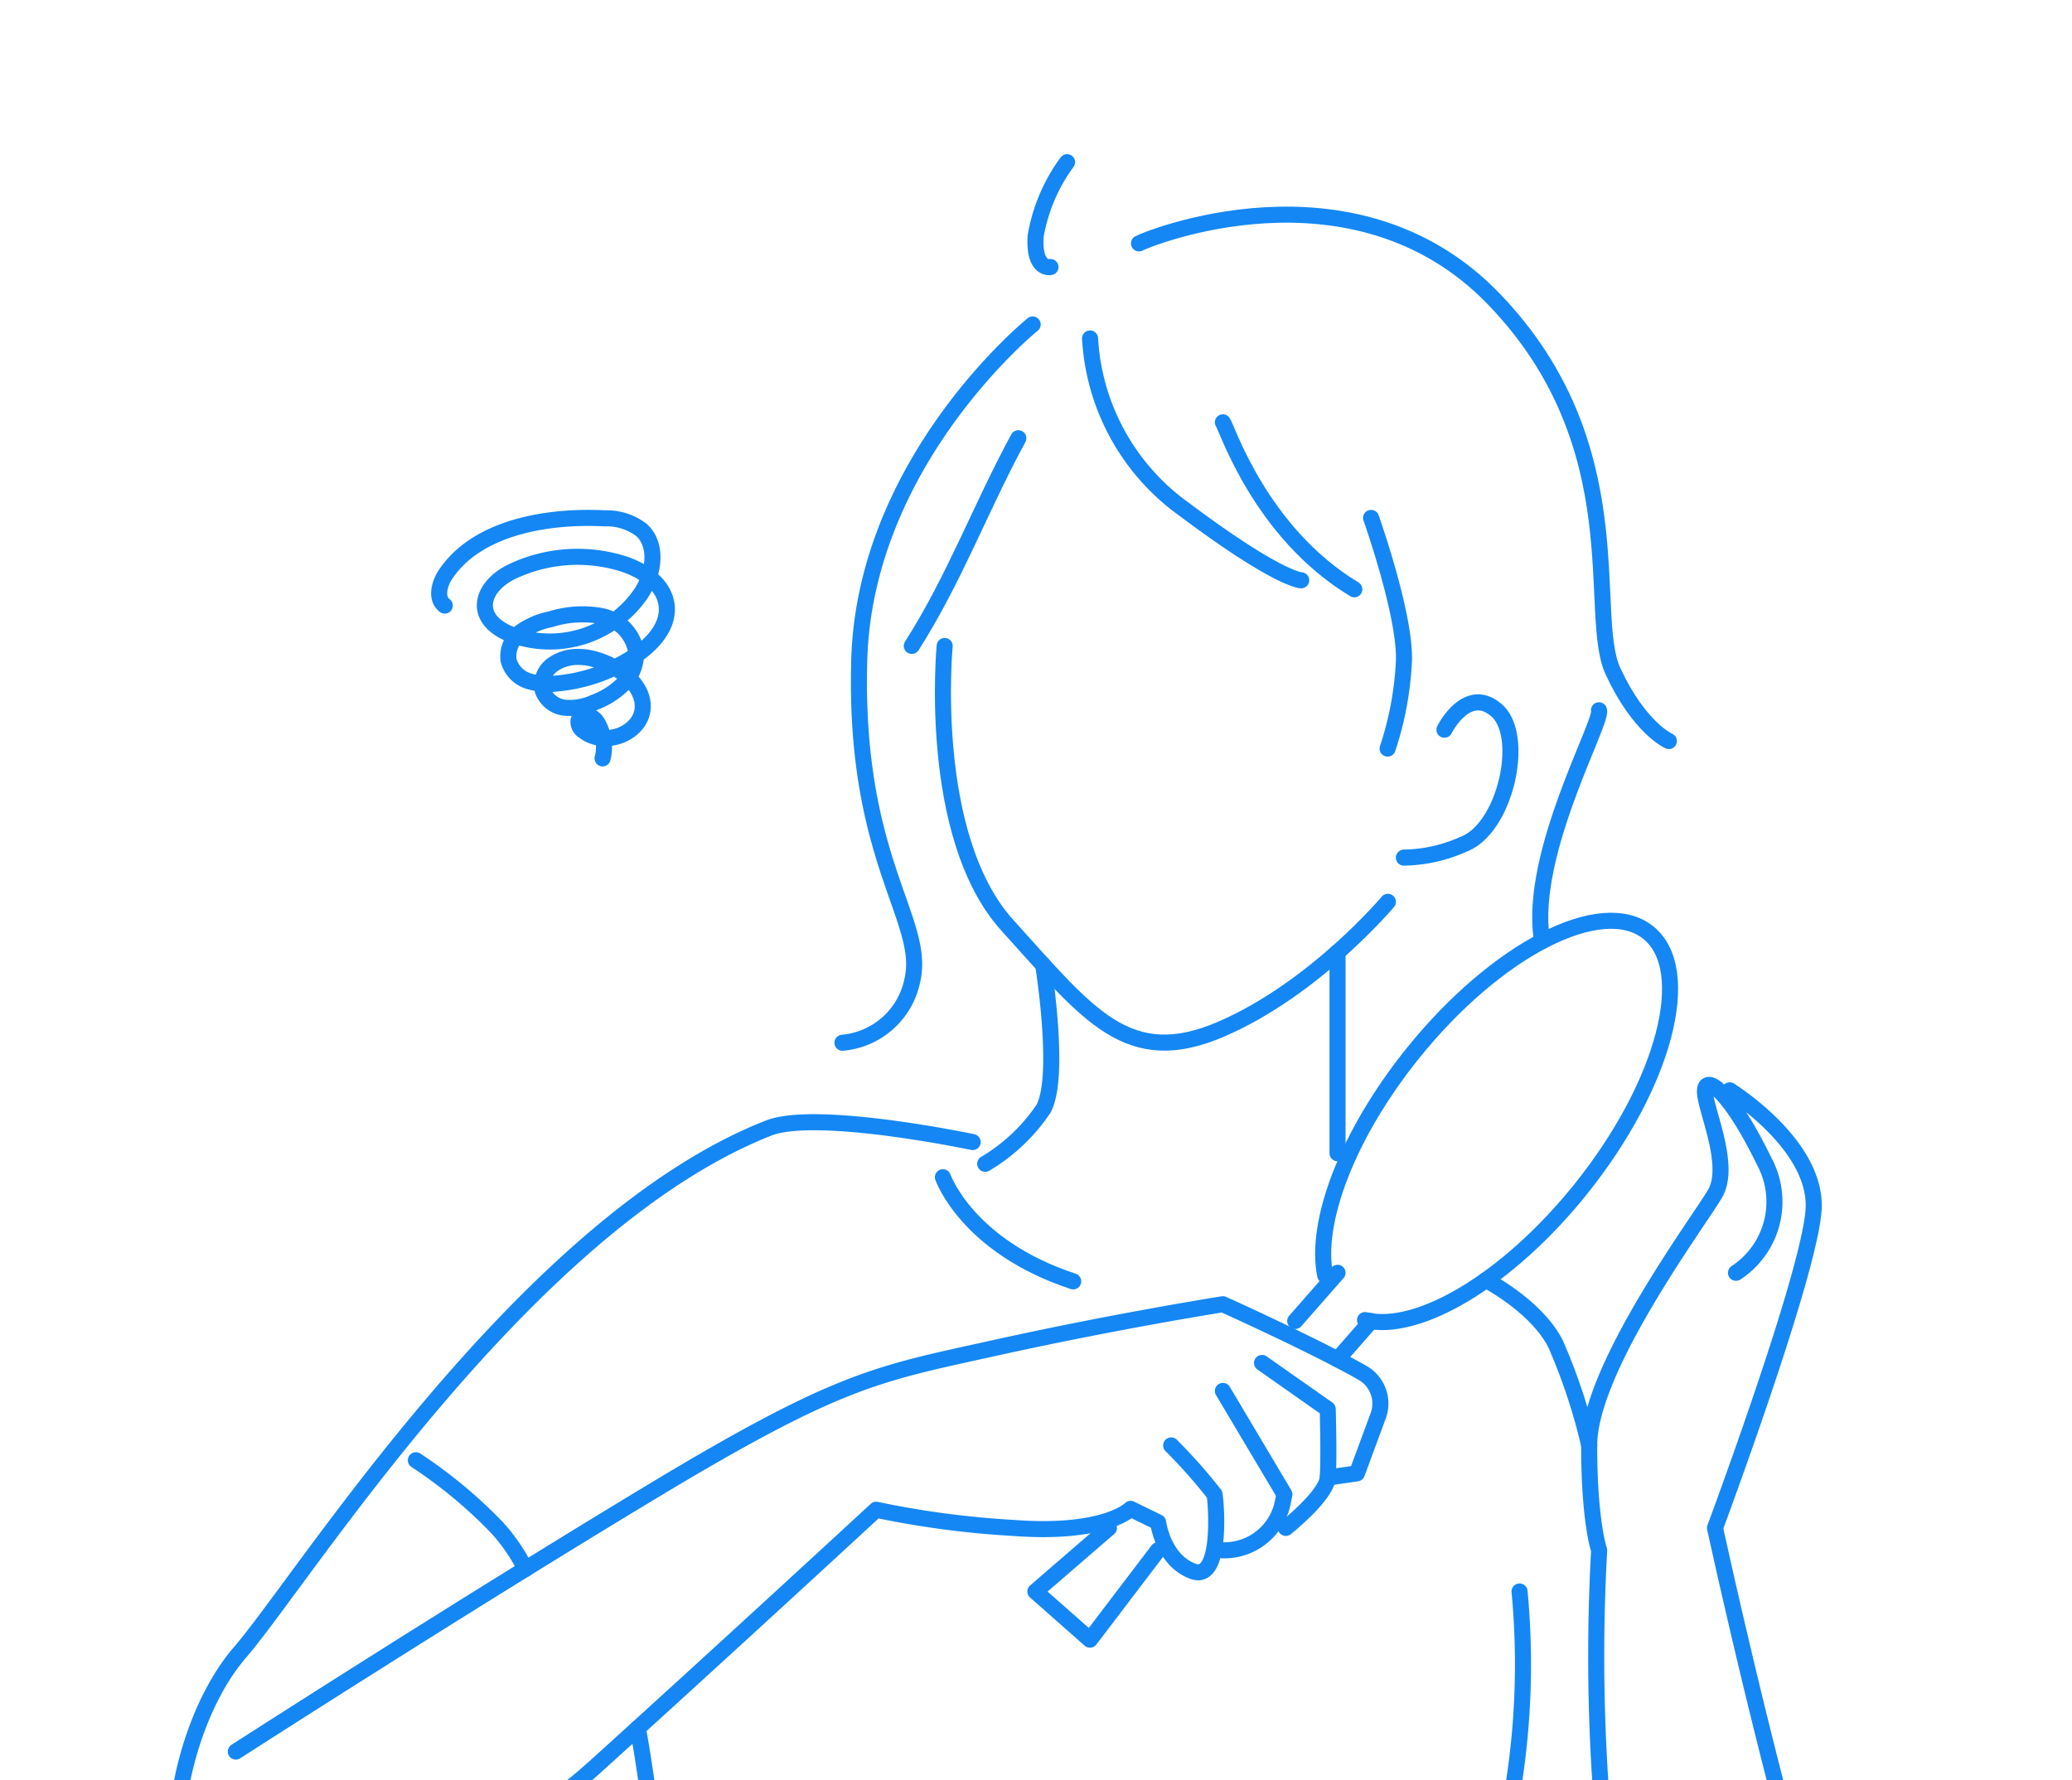 <svg xmlns="http://www.w3.org/2000/svg" xmlns:xlink="http://www.w3.org/1999/xlink" width="129.042" height="110.887" viewBox="0 0 129.042 110.887"><defs><style>.a,.c{fill:none;stroke:#1487F4;}.b{clip-path:url(#a);}.c{stroke-linecap:round;stroke-linejoin:round;}</style><clipPath id="a"><rect class="a" width="129.042" height="110.887"/></clipPath></defs><g transform="translate(0)"><g class="b" transform="translate(0)"><path class="c" d="M66.316,45.365S65.184,57.207,70.235,62.78s7.488,8.968,13.321,6.443S93.919,61.3,93.919,61.3" transform="translate(-7.483 -5.128)"/><path class="c" d="M76.539,23.768a14.051,14.051,0,0,0,5.834,10.623c5.921,4.44,7.315,4.44,7.315,4.44" transform="translate(-8.651 -2.686)"/><path class="c" d="M85.865,29.658c.261.349,2.331,6.862,8.185,10.4" transform="translate(-9.705 -3.352)"/><path class="c" d="M79.975,16.865c.262-.174,13.322-5.66,22.117,3.483s5.747,19.591,7.4,23.161,3.483,4.353,3.483,4.353" transform="translate(-9.04 -1.704)"/><path class="c" d="M111.807,49.881c.262.7-4.353,8.881-3.57,14.193" transform="translate(-12.224 -5.638)"/><path class="c" d="M71,22.786s-10.448,8.446-10.8,20.9,4.179,16.2,3.308,19.939a4.868,4.868,0,0,1-4.353,3.9" transform="translate(-6.687 -2.575)"/><path class="c" d="M16.558,119.454s13.932-8.968,25.774-16.108,14.105-7.4,21.594-9.056,14.105-2.7,14.105-2.7,5.686,2.559,8.7,4.276a2.2,2.2,0,0,1,.973,2.675l-1.324,3.584-1.814.262" transform="translate(-1.872 -10.352)"/><path class="c" d="M88.614,95.714l4.092,2.874s.087,3.135,0,4.266-2.612,3.135-2.612,3.135" transform="translate(-10.016 -10.818)"/><path class="c" d="M85.865,97.678l3.831,6.443-.1.5a3.716,3.716,0,0,1-3.644,2.986h-.089" transform="translate(-9.705 -11.04)"/><path class="c" d="M74.337,98.941a33.193,33.193,0,0,1,2.7,3.048c.087.349.522,5.486-1.349,4.789s-2.162-3.048-2.162-3.048l-1.713-.838s-1.567,1.622-7.314,1.187a57.209,57.209,0,0,1-8.534-1.132s-9.142,8.446-17.414,15.934-21.072,12.1-24.381,9.664-1.741-12.19,2.178-16.718,17.77-26.7,32.913-32.652c3-1.178,12.713.87,12.713.87" transform="translate(-1.398 -8.908)"/><path class="c" d="M66.207,82.671s1.5,4.31,8.114,6.487" transform="translate(-7.483 -9.344)"/><path class="c" d="M29.2,102.547a29.421,29.421,0,0,1,5.071,4.215,11.481,11.481,0,0,1,1.749,2.558" transform="translate(-3.3 -11.591)"/><line class="c" y1="3.004" x2="2.636" transform="translate(80.664 79.279)"/><path class="c" d="M95.513,89.534c3.271.821,8.876-2.478,13.439-8.164,5.215-6.5,7.094-13.65,4.2-15.974s-9.473,1.056-14.688,7.553c-4.068,5.068-6.106,10.534-5.431,13.8" transform="translate(-10.501 -7.309)"/><path class="c" d="M120.728,87.891a5.288,5.288,0,0,0,1.768-6.922c-2.16-4.441-3.7-5.478-3.7-4.375s1.67,4.592.624,6.376-7.836,10.885-7.836,15.674.621,6.531.621,6.531a119.423,119.423,0,0,0,1.208,24.772c2.09,13.191,6.017,22.595,9.082,19.069s5.285-12.8,2.412-22.988-5.486-22.247-5.486-22.247,5.878-15.773,6.139-19.816-5.224-7.438-5.224-7.438" transform="translate(-12.612 -8.611)"/><path class="c" d="M44.774,121.367c.486,1.932,3.017,21.262,3.645,30.144" transform="translate(-5.061 -13.718)"/><path class="c" d="M106.374,111.765a48.254,48.254,0,0,1-.661,13.687,25.471,25.471,0,0,1-.768,2.77c-2.462,7.184,0,22.2,0,22.2" transform="translate(-11.738 -12.633)"/><path class="c" d="M104.336,89.889s3.165,1.64,4.341,3.99a35.838,35.838,0,0,1,2.09,6.313" transform="translate(-11.793 -10.16)"/><path class="c" d="M72.788,67.77s1.13,7.023,0,8.981a11.347,11.347,0,0,1-3.612,3.4" transform="translate(-7.819 -7.66)"/><line class="c" y2="12.522" transform="translate(83.3 59.312)"/><path class="c" d="M73.641,17.92s-1.056.228-.926-1.911a10.846,10.846,0,0,1,1.959-4.62" transform="translate(-8.218 -1.287)"/><path class="c" d="M70.657,30.775c-2.326,4.276-3.993,8.8-6.635,12.936" transform="translate(-7.236 -3.478)"/><path class="c" d="M101.1,51.027s1.4-2.809,3.245-1.209.542,7.389-2.07,8.348a9.333,9.333,0,0,1-3.7.828" transform="translate(-11.142 -5.575)"/><path class="c" d="M96.271,36.371s2.133,6.008,2.046,8.881A20.227,20.227,0,0,1,97.3,50.738" transform="translate(-10.881 -4.111)"/><path class="c" d="M77.281,107.3,72.7,111.26l3.4,3,4.237-5.573" transform="translate(-8.218 -12.128)"/><line class="c" y1="2.388" x2="2.09" transform="translate(83.3 82.283)"/><path class="c" d="M39.614,33.963c-.583-.431-.346-1.362.06-1.963,2.038-3.011,6.546-3.646,9.9-3.472a3.584,3.584,0,0,1,2.3.733c1.037.963.751,2.713-.008,3.906a6.887,6.887,0,0,1-8.182,2.574c-2.392-.995-1.816-2.964.127-3.9a9.511,9.511,0,0,1,6.852-.5c1.292.4,2.635,1.294,2.771,2.64.128,1.262-.863,2.36-1.911,3.073a10.431,10.431,0,0,1-4.951,1.763,4.038,4.038,0,0,1-1.806-.173,1.838,1.838,0,0,1-1.183-1.294,1.891,1.891,0,0,1,.775-1.753,4.821,4.821,0,0,1,1.841-.781,6.616,6.616,0,0,1,3.144-.207,2.758,2.758,0,0,1,2.162,2.08,2.619,2.619,0,0,1-.705,2.087A5.029,5.029,0,0,1,48.911,40a3.605,3.605,0,0,1-1.815.325,1.639,1.639,0,0,1-1.385-1.088,1.552,1.552,0,0,1,.57-1.552,2.65,2.65,0,0,1,1.636-.524c1.477-.028,3.809,1.183,4.013,2.851.218,1.781-2.227,2.857-3.646,1.777a.69.69,0,0,1-.341-.665.526.526,0,0,1,.683-.293,1.133,1.133,0,0,1,.573.58,2.936,2.936,0,0,1,.244,2.07" transform="translate(-11.914 3.758)"/></g></g></svg>